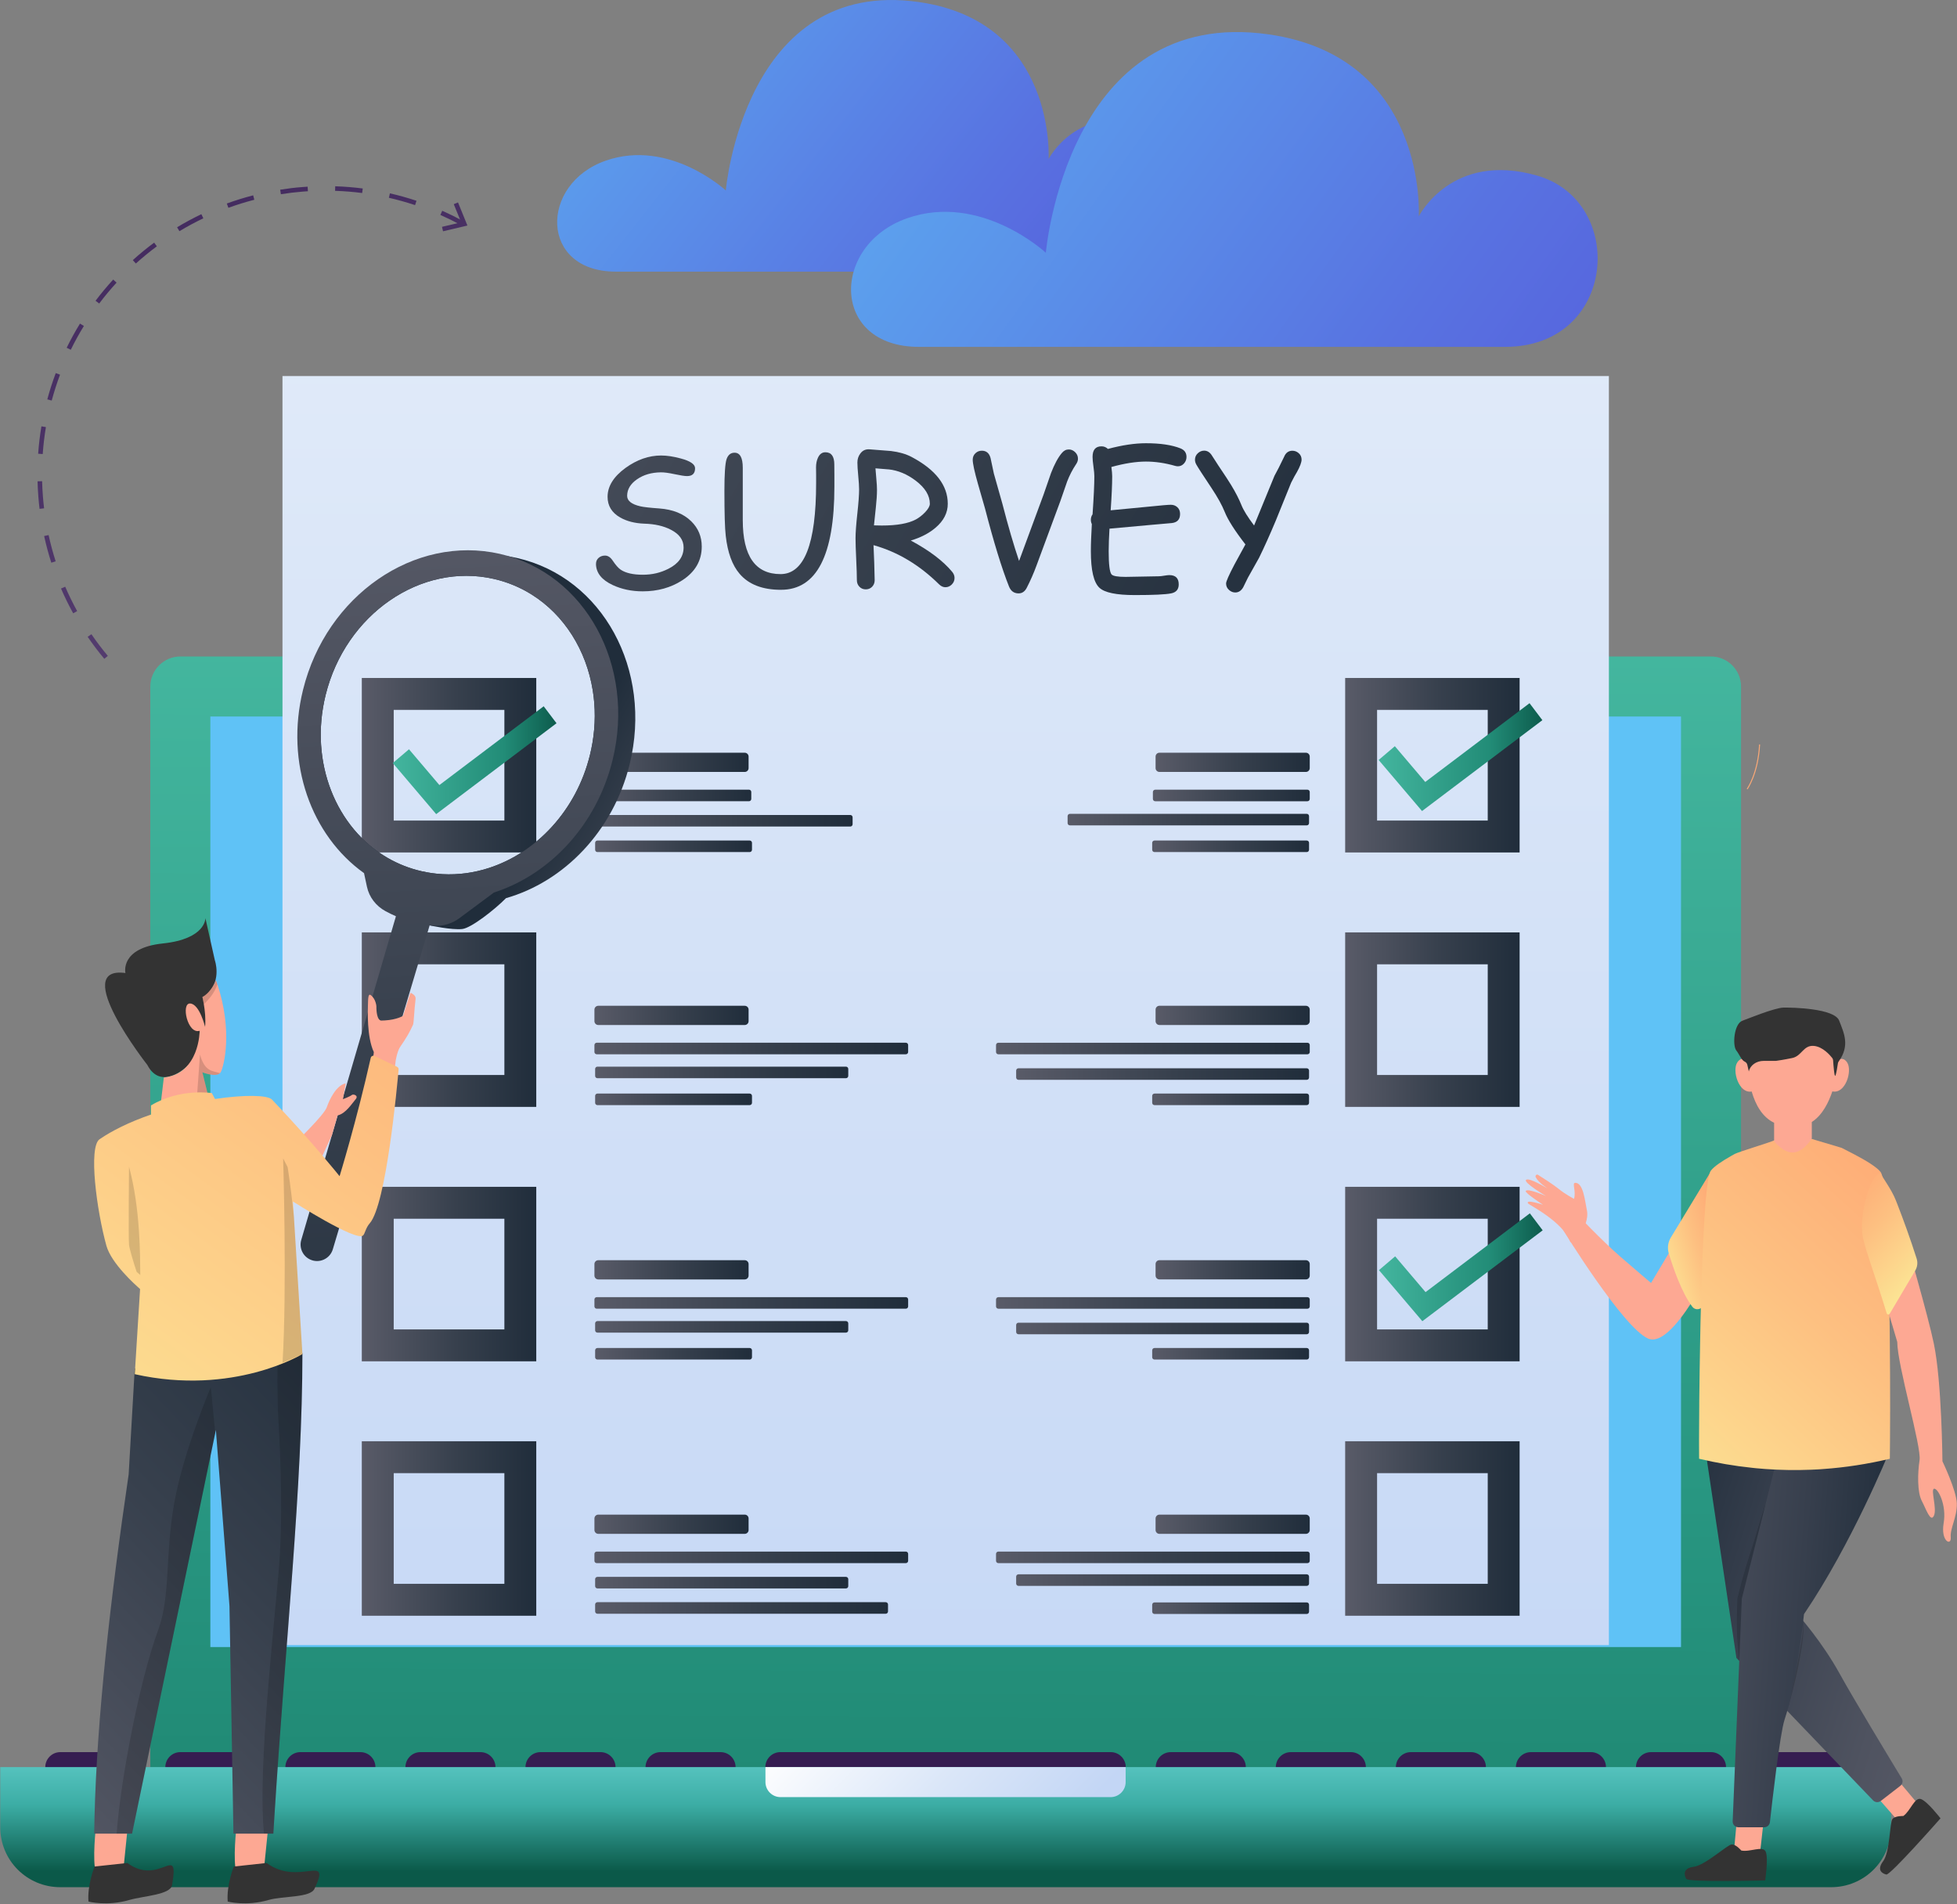 <svg width="1405" height="1367" viewBox="0 0 1405 1367" fill="none" xmlns="http://www.w3.org/2000/svg">
<rect x="0" y="0" width="1405" height="1367" fill="#808080" stroke="none"/>
<path d="M1192.07 531.78L1191.03 531.39C1202.42 501.06 1238.64 499.08 1239.01 499.07L1239.06 500.18C1238.7 500.2 1203.2 502.15 1192.07 531.79V531.78Z" fill="#F9A876"/>
<path d="M1197.2 666.86L1196.58 666.49C1207.43 648.45 1230.52 651.63 1230.75 651.66L1230.64 652.37C1230.41 652.33 1207.79 649.23 1197.19 666.85L1197.2 666.86Z" fill="#F9A876"/>
<path d="M1254.61 566.66L1254.03 566.23C1254.11 566.13 1261.76 555.57 1262.92 534.39L1263.64 534.43C1262.47 555.85 1254.69 566.56 1254.61 566.66Z" fill="#F9A876"/>
<path d="M1228.4 471.26H129.47C117.62 471.26 107.92 480.94 107.92 492.81V1290.07H1249.95V492.81C1249.95 480.94 1240.25 471.26 1228.4 471.26Z" fill="url(#paint0_linear_454_166)"/>
<path d="M151.02 514.35H1206.86V1182.33H151.02V514.35Z" fill="url(#paint1_linear_454_166)"/>
<path d="M86.38 1279.3H43.28C37.34 1279.3 32.51 1274.47 32.51 1268.53C32.51 1262.59 37.34 1257.76 43.28 1257.76H86.38C92.32 1257.76 97.15 1262.59 97.15 1268.53C97.15 1274.47 92.32 1279.3 86.38 1279.3Z" fill="#361D51"/>
<path d="M172.57 1279.3H129.47C123.53 1279.3 118.7 1274.47 118.7 1268.53C118.7 1262.59 123.53 1257.76 129.47 1257.76H172.57C178.51 1257.76 183.34 1262.59 183.34 1268.53C183.34 1274.47 178.51 1279.3 172.57 1279.3Z" fill="#361D51"/>
<path d="M258.76 1279.3H215.66C209.72 1279.3 204.89 1274.47 204.89 1268.53C204.89 1262.59 209.72 1257.76 215.66 1257.76H258.76C264.7 1257.76 269.53 1262.59 269.53 1268.53C269.53 1274.47 264.7 1279.3 258.76 1279.3Z" fill="#361D51"/>
<path d="M344.95 1279.3H301.85C295.91 1279.3 291.08 1274.47 291.08 1268.53C291.08 1262.59 295.91 1257.76 301.85 1257.76H344.95C350.89 1257.76 355.72 1262.59 355.72 1268.53C355.72 1274.47 350.89 1279.3 344.95 1279.3Z" fill="#361D51"/>
<path d="M431.14 1279.3H388.039C382.099 1279.3 377.27 1274.47 377.27 1268.53C377.27 1262.59 382.099 1257.76 388.039 1257.76H431.14C437.08 1257.76 441.909 1262.59 441.909 1268.53C441.909 1274.47 437.08 1279.3 431.14 1279.3Z" fill="#361D51"/>
<path d="M517.33 1279.3H474.23C468.29 1279.3 463.46 1274.47 463.46 1268.53C463.46 1262.59 468.29 1257.76 474.23 1257.76H517.33C523.27 1257.76 528.1 1262.59 528.1 1268.53C528.1 1274.47 523.27 1279.3 517.33 1279.3Z" fill="#361D51"/>
<path d="M883.64 1279.3H840.54C834.6 1279.3 829.77 1274.47 829.77 1268.53C829.77 1262.59 834.6 1257.76 840.54 1257.76H883.64C889.58 1257.76 894.41 1262.59 894.41 1268.53C894.41 1274.47 889.58 1279.3 883.64 1279.3Z" fill="#361D51"/>
<path d="M797.45 1279.3H560.24C554.29 1279.3 549.47 1274.47 549.47 1268.53C549.47 1262.59 554.29 1257.76 560.24 1257.76H797.45C803.39 1257.76 808.22 1262.59 808.22 1268.53C808.22 1274.47 803.39 1279.3 797.45 1279.3Z" fill="#361D51"/>
<path d="M969.83 1279.3H926.73C920.79 1279.3 915.96 1274.47 915.96 1268.53C915.96 1262.59 920.79 1257.76 926.73 1257.76H969.83C975.77 1257.76 980.6 1262.59 980.6 1268.53C980.6 1274.47 975.77 1279.3 969.83 1279.3Z" fill="#361D51"/>
<path d="M1056.02 1279.3H1012.92C1006.98 1279.3 1002.15 1274.47 1002.15 1268.53C1002.15 1262.59 1006.98 1257.76 1012.92 1257.76H1056.02C1061.96 1257.76 1066.79 1262.59 1066.79 1268.53C1066.79 1274.47 1061.96 1279.3 1056.02 1279.3Z" fill="#361D51"/>
<path d="M1142.21 1279.3H1099.11C1093.17 1279.3 1088.34 1274.47 1088.34 1268.53C1088.34 1262.59 1093.17 1257.76 1099.11 1257.76H1142.21C1148.15 1257.76 1152.98 1262.59 1152.98 1268.53C1152.98 1274.47 1148.15 1279.3 1142.21 1279.3Z" fill="#361D51"/>
<path d="M1228.4 1279.3H1185.3C1179.36 1279.3 1174.53 1274.47 1174.53 1268.53C1174.53 1262.59 1179.36 1257.76 1185.3 1257.76H1228.4C1234.34 1257.76 1239.17 1262.59 1239.17 1268.53C1239.17 1274.47 1234.34 1279.3 1228.4 1279.3Z" fill="#361D51"/>
<path d="M1314.59 1279.3H1271.49C1265.55 1279.3 1260.72 1274.47 1260.72 1268.53C1260.72 1262.59 1265.55 1257.76 1271.49 1257.76H1314.59C1320.53 1257.76 1325.36 1262.59 1325.36 1268.53C1325.36 1274.47 1320.53 1279.3 1314.59 1279.3Z" fill="#361D51"/>
<path d="M1357.69 1268.52V1311.62C1357.69 1335.51 1338.51 1354.72 1314.59 1354.72H43.28C19.39 1354.72 0.18 1335.52 0.18 1311.62V1268.52H1357.68H1357.69Z" fill="url(#paint2_linear_454_166)"/>
<path d="M797.37 1268.52H549.55V1279.29C549.55 1285.21 554.4 1290.06 560.32 1290.06H797.37C803.29 1290.06 808.14 1285.21 808.14 1279.29V1268.52H797.37Z" fill="url(#paint3_linear_454_166)"/>
<path d="M1155.08 269.95H202.8V1180.92H1155.08V269.95Z" fill="url(#paint4_linear_454_166)"/>
<path d="M427.89 404.901C427.85 403.111 428.46 401.651 429.71 400.521C430.97 399.391 432.51 398.82 434.35 398.82C436.44 398.82 438.27 400.011 439.85 402.401C442.03 405.641 443.97 407.84 445.67 408.99C449.29 411.38 454.56 412.57 461.47 412.57C468.38 412.57 474.22 411.141 479.9 408.281C487.15 404.611 490.78 399.51 490.78 392.99C490.78 387.62 487.73 383.37 481.63 380.26C476.47 377.57 470.09 376.12 462.5 375.91C455.76 375.65 450.02 374.18 445.29 371.5C439.23 368.05 436.2 363.1 436.2 356.66C436.2 349.07 440.51 342.14 449.12 335.87C457.35 329.94 465.86 326.98 474.65 326.98C478.79 326.98 483.46 327.681 488.66 329.091C495.57 330.921 499.02 333.27 499.02 336.13C499.02 339.88 497.1 341.76 493.26 341.76C491.55 341.76 488.57 341.3 484.3 340.38C480.03 339.46 476.73 339.03 474.38 339.07C467.73 339.16 462.07 340.8 457.42 344C452.64 347.29 450.25 351.271 450.25 355.961C450.25 359.501 453.41 362.001 459.72 363.451C462.07 364.001 466.61 364.52 473.35 364.99C483.12 365.72 490.75 368.791 496.26 374.201C501.29 379.151 503.81 385.18 503.81 392.31C503.81 402.46 499.12 410.57 489.73 416.62C481.58 421.87 472.14 424.49 461.39 424.49C453.58 424.49 446.44 423 439.96 420.01C432.03 416.34 428 411.31 427.87 404.91L427.89 404.901Z" fill="url(#paint5_linear_454_166)"/>
<path d="M560.71 423.39C547.44 423.39 537.55 419.57 531.02 411.94C525.73 405.8 522.4 396.71 521.04 384.68C520.4 379.26 520.08 368.45 520.08 352.24C520.08 346.27 520.21 341.45 520.46 337.78C520.72 333.9 521.1 331.19 521.61 329.65C522.68 326.54 524.59 324.98 527.37 324.98C531.29 324.98 533.26 328.59 533.26 335.79V373.35C533.26 399.2 542.3 412.12 560.39 412.12C577.41 412.12 585.92 390.37 585.92 346.86V340.59C585.88 338.03 585.86 336.33 585.86 335.47C585.86 332.83 586.33 330.5 587.27 328.5C588.46 325.94 590.23 324.66 592.58 324.66C596.84 324.66 598.98 327.58 598.98 333.43C598.98 335.18 599 337.82 599.04 341.36V349.29C599.04 398.68 586.26 423.38 560.72 423.38L560.71 423.39Z" fill="url(#paint6_linear_454_166)"/>
<path d="M678.76 421.54C677.14 421.54 675.63 420.86 674.22 419.49C660.1 405.54 644.4 396.16 627.13 391.34L627.64 403.88L627.96 416.48C627.96 418.36 627.35 419.93 626.14 421.18C624.92 422.44 623.4 423.07 621.57 423.07C619.74 423.07 618.21 422.44 617 421.18C615.78 419.92 615.18 418.35 615.18 416.48C615.18 413.11 615.02 408.09 614.7 401.41C614.38 394.73 614.22 389.71 614.22 386.34C614.22 382.42 614.65 376.57 615.5 368.81C616.35 361.05 616.78 355.22 616.78 351.34C616.78 349.16 616.58 345.94 616.17 341.68C615.76 337.42 615.56 334.19 615.56 332.02C615.56 329.59 616.24 327.46 617.61 325.62C619.23 323.36 621.47 322.34 624.33 322.55L639.75 323.77C645.59 324.5 650.52 325.92 654.53 328.06C671.8 337.23 680.44 348.43 680.44 361.65C680.44 368.13 677.5 373.87 671.61 378.86C666.88 382.87 660.97 385.92 653.89 388.01C667.16 395.13 677.07 402.64 683.64 410.53C684.75 411.9 685.3 413.35 685.3 414.88C685.3 416.67 684.65 418.23 683.35 419.55C682.05 420.87 680.52 421.53 678.78 421.53L678.76 421.54ZM638 336.96L628.53 336.19L629.17 343.93C629.47 347.09 629.62 349.67 629.62 351.67C629.62 355.08 629.34 359.33 628.79 364.4L627.45 377.13C628.05 377.13 628.97 377.15 630.23 377.19C631.49 377.23 632.44 377.25 633.08 377.25C643.96 377.25 652.1 375.8 657.52 372.9C659.91 371.58 662.13 369.85 664.17 367.72C666.43 365.33 667.56 363.31 667.56 361.64C667.56 355.71 664.19 350.19 657.45 345.07C651.27 340.38 644.78 337.67 638 336.94V336.96Z" fill="url(#paint7_linear_454_166)"/>
<path d="M772.62 333.12C769.97 337.09 767.82 341.25 766.16 345.6L761.3 359.61L744.09 406.12C742.08 411.58 739.74 416.91 737.05 422.12C735.68 424.68 733.76 425.96 731.29 425.96C728 425.96 725.7 424.3 724.38 420.97C719.22 408 713.48 389.34 707.17 364.99L702.12 347.4C699.6 338.53 698.35 332.73 698.35 330C698.35 328.08 699.03 326.5 700.4 325.27C701.64 324.12 703.13 323.54 704.88 323.54C708.12 323.54 710.21 325.29 711.15 328.79L713.52 339.92L719.66 361.67C723.75 377.54 727.74 391.21 731.62 402.68L732 401.66L749.15 355.21L754.59 339.53C757.02 333.22 759.6 328.44 762.33 325.2C763.74 323.49 765.4 322.64 767.32 322.64C769.03 322.64 770.55 323.29 771.89 324.59C773.23 325.89 773.91 327.46 773.91 329.29C773.91 330.57 773.48 331.85 772.63 333.13L772.62 333.12Z" fill="url(#paint8_linear_454_166)"/>
<path d="M845.56 334.72C844.96 334.72 844.3 334.61 843.58 334.4C836.37 332.35 829.42 331.33 822.72 331.33C819.22 331.33 815.4 331.65 811.27 332.29C807.13 332.93 802.67 333.91 797.9 335.23C798.28 338 798.48 340.22 798.48 341.88C798.48 347.81 798.12 355.96 797.39 366.32L825.41 363.63C833.64 362.78 838.7 362.35 840.57 362.35C842.44 362.35 844.03 362.95 845.3 364.14C846.58 365.33 847.22 366.93 847.22 368.94C847.22 372.82 845.26 375 841.33 375.47L826.1 376.81L796.54 379.5C796.37 382.53 796.23 385.4 796.12 388.11C796.01 390.82 795.96 393.35 795.96 395.69C795.96 405.12 796.64 410.66 798.01 412.33C799.03 413.52 802.38 414.12 808.06 414.12C810.7 414.12 814.68 414.05 819.99 413.9C825.3 413.75 829.3 413.68 831.99 413.68C832.84 413.68 834.1 413.54 835.76 413.26C837.42 412.98 838.66 412.84 839.47 412.84C843.99 412.84 846.25 415.06 846.25 419.49C846.25 423.07 844.44 425.23 840.81 425.95C836.8 426.76 828.12 427.17 814.77 427.17C801.42 427.17 793.06 425.42 789.31 421.92C785.22 418.12 783.17 409.38 783.17 395.69C783.17 392.96 783.23 389.97 783.36 386.73C783.49 383.49 783.66 379.99 783.87 376.24C783.4 375.26 783.17 374.21 783.17 373.11C783.17 371.66 783.58 370.36 784.39 369.21C785.24 356.88 785.67 347.78 785.67 341.89C785.67 340.31 785.46 338 785.03 334.95C784.6 331.9 784.39 329.59 784.39 328.01C784.39 322.93 786.52 320.4 790.79 320.4C792.58 320.4 794.12 321.02 795.4 322.26C800.52 320.9 805.35 319.87 809.89 319.19C814.43 318.51 818.71 318.17 822.72 318.17C833.08 318.17 841.36 319.41 847.54 321.88C850.4 323.03 851.83 325.08 851.83 328.02C851.83 329.73 851.28 331.24 850.17 332.56C848.93 334.01 847.4 334.74 845.56 334.74V334.72Z" fill="url(#paint9_linear_454_166)"/>
<path d="M931.04 339C930.02 340.62 928.65 343.12 926.95 346.49L915.95 373.68C911.68 383.88 907.67 392.79 903.92 400.42L895.92 414.69L892.53 421.6C891.12 424.07 889.22 425.31 886.84 425.31C885.18 425.31 883.66 424.69 882.3 423.45C880.93 422.21 880.25 420.68 880.25 418.84C880.25 417.39 882.25 412.85 886.26 405.21L894.13 390.81C886.49 380.96 881.55 373.19 879.29 367.52C877.37 362.7 874.17 356.92 869.69 350.18C863.55 340.97 859.94 335.4 858.88 333.48C858.24 332.33 857.92 331.18 857.92 330.03C857.92 328.2 858.59 326.65 859.94 325.39C861.28 324.13 862.81 323.5 864.51 323.5C866.6 323.5 868.35 324.5 869.76 326.51L874.88 334.44C879.4 341.14 882.39 345.7 883.84 348.13C887.04 353.38 889.53 358.24 891.33 362.72C892.74 366.26 895.74 371.1 900.35 377.24L915 341.54C916.66 338.6 918.97 334.05 921.91 327.91C923.1 325.01 925.09 323.56 927.86 323.56C929.57 323.56 931.09 324.16 932.43 325.35C933.77 326.54 934.45 328.08 934.45 329.96C934.45 331.84 933.32 334.93 931.06 338.98L931.04 339Z" fill="url(#paint10_linear_454_166)"/>
<path d="M534.67 540.35H429.53C428 540.35 426.76 541.59 426.76 543.12V551.38C426.76 552.909 428 554.15 429.53 554.15H534.67C536.2 554.15 537.44 552.909 537.44 551.38V543.12C537.44 541.59 536.2 540.35 534.67 540.35Z" fill="url(#paint11_linear_454_166)"/>
<path d="M537.71 566.87H428.42C427.503 566.87 426.76 567.613 426.76 568.53V573.5C426.76 574.417 427.503 575.16 428.42 575.16H537.71C538.627 575.16 539.37 574.417 539.37 573.5V568.53C539.37 567.613 538.627 566.87 537.71 566.87Z" fill="url(#paint12_linear_454_166)"/>
<path d="M610.46 585.04H428.93C428.013 585.04 427.27 585.783 427.27 586.7V591.67C427.27 592.587 428.013 593.33 428.93 593.33H610.46C611.376 593.33 612.12 592.587 612.12 591.67V586.7C612.12 585.783 611.376 585.04 610.46 585.04Z" fill="url(#paint13_linear_454_166)"/>
<path d="M538.219 603.37H428.93C428.013 603.37 427.27 604.113 427.27 605.03V610C427.27 610.917 428.013 611.66 428.93 611.66H538.219C539.136 611.66 539.88 610.917 539.88 610V605.03C539.88 604.113 539.136 603.37 538.219 603.37Z" fill="url(#paint14_linear_454_166)"/>
<path d="M385 611.94H259.75V486.68H385V611.94ZM282.66 589.04H362.11V509.59H282.66V589.04Z" fill="url(#paint15_linear_454_166)"/>
<path d="M534.67 722H429.53C428 722 426.76 723.24 426.76 724.77V733.03C426.76 734.56 428 735.8 429.53 735.8H534.67C536.2 735.8 537.44 734.56 537.44 733.03V724.77C537.44 723.24 536.2 722 534.67 722Z" fill="url(#paint16_linear_454_166)"/>
<path d="M650.33 748.52H428.42C427.503 748.52 426.76 749.263 426.76 750.18V755.15C426.76 756.066 427.503 756.81 428.42 756.81H650.33C651.247 756.81 651.99 756.066 651.99 755.15V750.18C651.99 749.263 651.247 748.52 650.33 748.52Z" fill="url(#paint17_linear_454_166)"/>
<path d="M607.34 765.689H428.93C428.013 765.689 427.27 766.433 427.27 767.349V772.329C427.27 773.246 428.013 773.99 428.93 773.99H607.34C608.256 773.99 609 773.246 609 772.329V767.349C609 766.433 608.256 765.689 607.34 765.689Z" fill="url(#paint18_linear_454_166)"/>
<path d="M538.219 785.02H428.93C428.013 785.02 427.27 785.763 427.27 786.68V791.65C427.27 792.566 428.013 793.31 428.93 793.31H538.219C539.136 793.31 539.88 792.566 539.88 791.65V786.68C539.88 785.763 539.136 785.02 538.219 785.02Z" fill="url(#paint19_linear_454_166)"/>
<path d="M385 794.58H259.75V669.32H385V794.58ZM282.66 771.68H362.11V692.23H282.66V771.68Z" fill="url(#paint20_linear_454_166)"/>
<path d="M534.67 904.64H429.53C428 904.64 426.76 905.88 426.76 907.41V915.67C426.76 917.2 428 918.44 429.53 918.44H534.67C536.2 918.44 537.44 917.2 537.44 915.67V907.41C537.44 905.88 536.2 904.64 534.67 904.64Z" fill="url(#paint21_linear_454_166)"/>
<path d="M650.33 931.16H428.42C427.503 931.16 426.76 931.903 426.76 932.82V937.79C426.76 938.707 427.503 939.45 428.42 939.45H650.33C651.247 939.45 651.99 938.707 651.99 937.79V932.82C651.99 931.903 651.247 931.16 650.33 931.16Z" fill="url(#paint22_linear_454_166)"/>
<path d="M607.34 948.33H428.93C428.013 948.33 427.27 949.073 427.27 949.99V954.96C427.27 955.877 428.013 956.62 428.93 956.62H607.34C608.256 956.62 609 955.877 609 954.96V949.99C609 949.073 608.256 948.33 607.34 948.33Z" fill="url(#paint23_linear_454_166)"/>
<path d="M538.219 967.66H428.93C428.013 967.66 427.27 968.403 427.27 969.32V974.29C427.27 975.207 428.013 975.95 428.93 975.95H538.219C539.136 975.95 539.88 975.207 539.88 974.29V969.32C539.88 968.403 539.136 967.66 538.219 967.66Z" fill="url(#paint24_linear_454_166)"/>
<path d="M385 977.22H259.75V851.96H385V977.22ZM282.66 954.32H362.11V874.87H282.66V954.32Z" fill="url(#paint25_linear_454_166)"/>
<path d="M534.67 1087.27H429.53C428 1087.27 426.76 1088.51 426.76 1090.04V1098.3C426.76 1099.83 428 1101.07 429.53 1101.07H534.67C536.2 1101.07 537.44 1099.83 537.44 1098.3V1090.04C537.44 1088.51 536.2 1087.27 534.67 1087.27Z" fill="url(#paint26_linear_454_166)"/>
<path d="M650.33 1113.8H428.42C427.503 1113.8 426.76 1114.54 426.76 1115.46V1120.43C426.76 1121.35 427.503 1122.09 428.42 1122.09H650.33C651.247 1122.09 651.99 1121.35 651.99 1120.43V1115.46C651.99 1114.54 651.247 1113.8 650.33 1113.8Z" fill="url(#paint27_linear_454_166)"/>
<path d="M607.34 1131.96H428.93C428.013 1131.96 427.27 1132.7 427.27 1133.62V1138.59C427.27 1139.51 428.013 1140.25 428.93 1140.25H607.34C608.256 1140.25 609 1139.51 609 1138.59V1133.62C609 1132.7 608.256 1131.96 607.34 1131.96Z" fill="url(#paint28_linear_454_166)"/>
<path d="M635.88 1150.13H428.93C428.013 1150.13 427.27 1150.87 427.27 1151.79V1156.77C427.27 1157.69 428.013 1158.43 428.93 1158.43H635.88C636.796 1158.43 637.539 1157.69 637.539 1156.77V1151.79C637.539 1150.87 636.796 1150.13 635.88 1150.13Z" fill="url(#paint29_linear_454_166)"/>
<path d="M385 1159.86H259.75V1034.6H385V1159.86ZM282.66 1136.95H362.11V1057.5H282.66V1136.95Z" fill="url(#paint30_linear_454_166)"/>
<path d="M832.4 554.14H937.54C939.069 554.14 940.31 552.899 940.31 551.37V543.11C940.31 541.58 939.069 540.34 937.54 540.34H832.4C830.87 540.34 829.63 541.58 829.63 543.11V551.37C829.63 552.899 830.87 554.14 832.4 554.14Z" fill="url(#paint31_linear_454_166)"/>
<path d="M829.36 575.17H938.651C939.567 575.17 940.311 574.427 940.311 573.51V568.54C940.311 567.623 939.567 566.88 938.651 566.88H829.36C828.444 566.88 827.7 567.623 827.7 568.54V573.51C827.7 574.427 828.444 575.17 829.36 575.17Z" fill="url(#paint32_linear_454_166)"/>
<path d="M768.13 592.5H938.151C939.067 592.5 939.811 591.757 939.811 590.84V585.87C939.811 584.953 939.067 584.21 938.151 584.21H768.13C767.214 584.21 766.47 584.953 766.47 585.87V590.84C766.47 591.757 767.214 592.5 768.13 592.5Z" fill="url(#paint33_linear_454_166)"/>
<path d="M828.86 611.66H938.151C939.067 611.66 939.811 610.917 939.811 610V605.03C939.811 604.113 939.067 603.37 938.151 603.37H828.86C827.944 603.37 827.2 604.113 827.2 605.03V610C827.2 610.917 827.944 611.66 828.86 611.66Z" fill="url(#paint34_linear_454_166)"/>
<path d="M1090.99 611.94H965.74V486.68H1090.99V611.94ZM988.65 589.04H1068.1V509.59H988.65V589.04Z" fill="url(#paint35_linear_454_166)"/>
<path d="M1020.93 582.21L989.78 545.55L1001.41 535.66L1023.23 561.34L1098.11 504.79L1107.32 516.97L1020.93 582.21Z" fill="url(#paint36_linear_454_166)"/>
<path d="M313.15 584.42L282 547.76L293.63 537.87L315.45 563.55L390.33 507L399.54 519.18L313.15 584.42Z" fill="url(#paint37_linear_454_166)"/>
<path d="M832.4 735.79H937.54C939.069 735.79 940.31 734.55 940.31 733.02V724.76C940.31 723.23 939.069 721.99 937.54 721.99H832.4C830.87 721.99 829.63 723.23 829.63 724.76V733.02C829.63 734.55 830.87 735.79 832.4 735.79Z" fill="url(#paint38_linear_454_166)"/>
<path d="M716.75 756.82H938.66C939.577 756.82 940.32 756.077 940.32 755.16V750.19C940.32 749.274 939.577 748.53 938.66 748.53H716.75C715.834 748.53 715.09 749.274 715.09 750.19V755.16C715.09 756.077 715.834 756.82 716.75 756.82Z" fill="url(#paint39_linear_454_166)"/>
<path d="M731.201 775.15H938.151C939.067 775.15 939.811 774.407 939.811 773.49V768.52C939.811 767.604 939.067 766.86 938.151 766.86H731.201C730.284 766.86 729.54 767.604 729.54 768.52V773.49C729.54 774.407 730.284 775.15 731.201 775.15Z" fill="url(#paint40_linear_454_166)"/>
<path d="M828.86 793.31H938.151C939.067 793.31 939.811 792.566 939.811 791.65V786.68C939.811 785.763 939.067 785.02 938.151 785.02H828.86C827.944 785.02 827.2 785.763 827.2 786.68V791.65C827.2 792.566 827.944 793.31 828.86 793.31Z" fill="url(#paint41_linear_454_166)"/>
<path d="M1090.99 794.58H965.74V669.32H1090.99V794.58ZM988.65 771.68H1068.1V692.23H988.65V771.68Z" fill="url(#paint42_linear_454_166)"/>
<path d="M832.4 918.43H937.54C939.069 918.43 940.31 917.189 940.31 915.66V907.4C940.31 905.87 939.069 904.63 937.54 904.63H832.4C830.87 904.63 829.63 905.87 829.63 907.4V915.66C829.63 917.189 830.87 918.43 832.4 918.43Z" fill="url(#paint43_linear_454_166)"/>
<path d="M716.75 939.46H938.66C939.577 939.46 940.32 938.717 940.32 937.8V932.83C940.32 931.913 939.577 931.17 938.66 931.17H716.75C715.834 931.17 715.09 931.913 715.09 932.83V937.8C715.09 938.717 715.834 939.46 716.75 939.46Z" fill="url(#paint44_linear_454_166)"/>
<path d="M731.201 957.79H938.151C939.067 957.79 939.811 957.047 939.811 956.13V951.16C939.811 950.243 939.067 949.5 938.151 949.5H731.201C730.284 949.5 729.54 950.243 729.54 951.16V956.13C729.54 957.047 730.284 957.79 731.201 957.79Z" fill="url(#paint45_linear_454_166)"/>
<path d="M828.86 975.95H938.151C939.067 975.95 939.811 975.207 939.811 974.29V969.32C939.811 968.403 939.067 967.66 938.151 967.66H828.86C827.944 967.66 827.2 968.403 827.2 969.32V974.29C827.2 975.207 827.944 975.95 828.86 975.95Z" fill="url(#paint46_linear_454_166)"/>
<path d="M1090.99 977.22H965.74V851.96H1090.99V977.22ZM988.65 954.32H1068.1V874.87H988.65V954.32Z" fill="url(#paint47_linear_454_166)"/>
<path d="M832.4 1101.08H937.54C939.069 1101.08 940.31 1099.84 940.31 1098.31V1090.05C940.31 1088.52 939.069 1087.28 937.54 1087.28H832.4C830.87 1087.28 829.63 1088.52 829.63 1090.05V1098.31C829.63 1099.84 830.87 1101.08 832.4 1101.08Z" fill="url(#paint48_linear_454_166)"/>
<path d="M716.75 1122.09H938.66C939.577 1122.09 940.32 1121.35 940.32 1120.43V1115.46C940.32 1114.54 939.577 1113.8 938.66 1113.8H716.75C715.834 1113.8 715.09 1114.54 715.09 1115.46V1120.43C715.09 1121.35 715.834 1122.09 716.75 1122.09Z" fill="url(#paint49_linear_454_166)"/>
<path d="M731.201 1138.42H938.151C939.067 1138.42 939.811 1137.68 939.811 1136.76V1131.78C939.811 1130.86 939.067 1130.12 938.151 1130.12H731.201C730.284 1130.12 729.54 1130.86 729.54 1131.78V1136.76C729.54 1137.68 730.284 1138.42 731.201 1138.42Z" fill="url(#paint50_linear_454_166)"/>
<path d="M828.86 1158.59H938.151C939.067 1158.59 939.811 1157.85 939.811 1156.93V1151.96C939.811 1151.04 939.067 1150.3 938.151 1150.3H828.86C827.944 1150.3 827.2 1151.04 827.2 1151.96V1156.93C827.2 1157.85 827.944 1158.59 828.86 1158.59Z" fill="url(#paint51_linear_454_166)"/>
<path d="M1090.99 1159.86H965.74V1034.6H1090.99V1159.86ZM988.65 1136.95H1068.1V1057.5H988.65V1136.95Z" fill="url(#paint52_linear_454_166)"/>
<path d="M371.21 400.55C309.85 386.61 246.55 430.33 229.82 498.2C213.09 566.07 249.28 632.39 310.64 646.33C313.84 647.06 317.05 647.62 320.26 648.04L308.4 664.28C308.4 664.28 324.13 667.73 331.86 666.9C338.26 666.21 355.29 652.87 363.28 644.74C404.77 632.91 440.15 596.9 452.03 548.69C468.75 480.82 432.57 414.5 371.21 400.56V400.55ZM425.35 533.21C424.85 536.15 424.24 539.1 423.52 542.05C413.71 581.85 385.14 611.93 351.22 623.01C340.42 626.54 329.08 628.14 317.63 627.51C312.69 627.24 307.73 626.55 302.78 625.43C294.04 623.44 285.9 620.22 278.46 615.94C241.33 594.6 221.87 547.23 233.77 498.94C248.05 440.99 302.1 403.65 354.5 415.56C364.44 417.82 373.61 421.69 381.84 426.87C405.12 441.52 420.91 466.67 425.57 495.63C427.51 507.66 427.52 520.35 425.35 533.21Z" fill="url(#paint53_linear_454_166)"/>
<path d="M358.93 397.6C297.57 383.66 234.27 427.38 217.54 495.25C204.55 547.97 223.49 599.75 261.35 626.78L263.45 636.58C265.04 643.99 269.91 650.36 276.77 654.08C279.24 655.42 281.74 656.63 284.25 657.73L216.28 890.11C214.65 895.67 217.3 901.6 222.54 904.09C229.08 907.21 236.86 903.75 238.94 896.81L308.46 664.28C309.4 664.38 310.35 664.47 311.29 664.54C317.93 665.02 324.51 663.06 329.78 659.14L354.61 640.7C394.53 627.86 428.22 592.54 439.76 545.74C456.49 477.87 420.3 411.55 358.94 397.61L358.93 397.6ZM425.35 533.21C424.85 536.15 424.24 539.1 423.52 542.05C413.71 581.85 385.14 611.93 351.22 623.01C340.42 626.54 329.08 628.14 317.63 627.51C312.69 627.24 307.73 626.55 302.78 625.43C294.04 623.44 285.9 620.22 278.46 615.94C241.33 594.6 221.87 547.23 233.77 498.94C248.05 440.99 302.1 403.65 354.5 415.56C364.44 417.82 373.61 421.69 381.84 426.87C405.12 441.52 420.91 466.67 425.57 495.63C427.51 507.66 427.52 520.35 425.35 533.21Z" fill="url(#paint54_linear_454_166)"/>
<path d="M169.84 1310.86C169.84 1310.86 166.88 1335.49 169.84 1344.85C172.8 1354.21 188.48 1351.83 188.48 1351.83L192.99 1307.42L169.84 1310.87V1310.86Z" fill="#FDA893"/>
<path d="M68.95 1310.86C68.95 1310.86 65.99 1335.49 68.95 1344.85C71.91 1354.21 87.59 1351.83 87.59 1351.83L92.1 1307.42L68.95 1310.87V1310.86Z" fill="#FDA893"/>
<path d="M67.88 1339.89C67.88 1339.89 62.54 1353.4 63.51 1365.05C63.51 1365.05 76.86 1368.54 92.87 1363.89C103.01 1360.94 122.34 1360.24 123.54 1353.22C128.88 1322 114.71 1354.57 91.41 1337.33L67.87 1339.89H67.88Z" fill="#333333"/>
<path d="M167.85 1339.89C167.85 1339.89 162.51 1353.4 163.48 1365.05C163.48 1365.05 176.83 1368.54 192.84 1363.89C202.98 1360.94 222.67 1362.4 225.75 1355.93C238.37 1329.37 214.68 1354.57 191.39 1337.33L167.85 1339.89Z" fill="#333333"/>
<path d="M217.11 971.499C217.11 1066.75 204.96 1177.9 196.97 1304.49C196.72 1308.4 196.48 1312.33 196.24 1316.27H167.61L167.4 1304.49L164.74 1152.82L157.74 1062.14L154.99 1026.48L154.52 1028.71L97.25 1304.48L94.8 1316.26H67.62C67.67 1312.37 67.75 1308.44 67.85 1304.48C69.63 1233.38 79.03 1149.24 92.37 1058.34L96.74 982.399C96.74 982.399 159.28 958.619 199.41 965.379C206.04 966.499 212.07 968.459 217.1 971.489L217.11 971.499Z" fill="url(#paint55_linear_454_166)"/>
<path opacity="0.15" d="M154.53 1028.72L97.26 1304.49L94.81 1316.27H83.74C86.81 1275.03 100.88 1204.33 113.5 1170.29C122.63 1145.67 118.35 1116.17 125.15 1078.64C131.94 1041.11 151.36 995.72 151.36 995.72L154.53 1028.72Z" fill="black"/>
<path opacity="0.15" d="M217.11 971.5C217.11 1066.75 204.96 1177.9 196.97 1304.49C196.72 1308.4 196.48 1312.33 196.24 1316.27H189.5C185.58 1274.15 193.72 1197.31 199.88 1130.13C203.34 1092.39 201.52 1047.47 199.88 1019.28C198.95 1003.15 199.12 980.87 199.42 965.38C206.05 966.5 212.08 968.46 217.11 971.49V971.5Z" fill="black"/>
<path d="M90.05 698.48C90.05 698.48 85.841 680.52 116.9 677.26C147.96 674 147.47 659.09 147.47 659.09L154.26 689.38C154.26 689.38 159.11 703.05 149.41 712.99L151.84 749.03L133.4 766.21C133.4 766.21 115.44 783.05 105.74 764.41C105.74 764.41 49.67 692.95 90.061 698.49L90.05 698.48Z" fill="#333333"/>
<path d="M158.39 769.76C158.26 769.98 158.11 770.18 157.93 770.36C154.86 773.52 145.29 769.76 145.29 769.76L149.55 787.02L149.66 787.46L143.91 788.55C143.91 788.55 143.86 788.55 143.84 788.56L141.32 789.04H141.3L115.2 793.98L117.63 773.48C143.35 770.68 143.35 739.93 143.35 739.93C134.61 742.73 129.76 719.89 136.56 720.36C143.35 720.83 147.24 737.14 147.24 737.14C147.8 731.48 147.07 725.2 146.34 720.91C145.82 717.78 145.3 715.71 145.3 715.71C152.09 711.98 155.01 703.59 155.01 703.59C155.38 704.61 155.73 705.62 156.06 706.62C167.23 740.09 160.76 765.68 158.4 769.76H158.39Z" fill="#FDA893"/>
<path opacity="0.15" d="M145.28 769.76L149.54 787.02C147.37 787.73 145.38 788.23 143.9 788.55C143.88 788.55 143.85 788.55 143.83 788.56C142.39 788.87 141.45 789.02 141.31 789.04C141.3 789.04 141.29 789.04 141.29 789.04L143.58 756.93C146.98 769.42 152.38 768.57 157.92 770.35C154.85 773.51 145.28 769.75 145.28 769.75V769.76Z" fill="black"/>
<path opacity="0.15" d="M156.04 706.62C154.17 712.94 149.06 718.35 146.32 720.9C145.8 717.77 145.28 715.7 145.28 715.7C152.07 711.97 154.99 703.58 154.99 703.58C155.36 704.6 155.71 705.61 156.04 706.61V706.62Z" fill="black"/>
<path d="M212.26 820.08C212.26 820.08 232.64 800.51 234.58 794.92C236.52 789.33 241.37 779.08 248.17 777.68L246.23 789.05C246.23 789.05 251.57 787 252.54 786.07C253.51 785.14 257.73 786.32 255.31 789.11C252.88 791.91 248.21 799.46 242.37 800.69L238.32 814.84L229.25 834.54L212.26 820.09V820.08Z" fill="#FDA893"/>
<path d="M298.38 716.89C297.27 726.25 297.12 734.34 296.53 735.61C293.94 741.23 292.09 744.51 287.28 751.53C285.95 753.47 284.96 756.73 284.16 760.85C282.48 771.68 282.43 791.55 280.68 803.31C279.3 812.57 277.55 824.41 276.07 834.32C275.59 837.56 275.14 840.6 274.74 843.26C273.79 849.68 273.15 853.98 273.15 853.98L246.21 839.65C246.85 836.8 247.52 834.2 248.2 831.77C248.43 830.96 248.66 830.18 248.89 829.4C249.94 825.96 251.03 822.86 252.15 819.87C255.19 811.69 257.84 804.17 261.25 793.05C266.1 777.21 268.39 755.27 268.39 755.27C263.19 744.12 264.09 724.86 264.16 721.29C264.26 716.82 264.36 713.05 266.1 714.3C269.98 717.1 270.23 722.5 270.23 722.5C270.23 722.5 269.98 730.61 272.82 732.33C273.39 732.67 273.34 732.68 276.3 732.51C285.02 732.01 289.38 729.21 289.38 729.21L294.64 712.67C294.64 712.67 298.67 714.11 298.34 716.88L298.38 716.89Z" fill="#FDA893"/>
<path d="M266.17 759.38C256 804.71 243.8 844.32 243.8 844.32C243.8 844.32 223.86 819.38 197.12 791.28C196.51 790.64 195.89 789.98 195.27 789.34C192.11 786.04 175.49 785.75 154.37 788.91L152.08 784.68C152.08 784.68 129.27 780.95 108.4 793.53V800.08C100.92 802.66 93.59 805.63 86.73 809.01C81.32 811.67 76.2 814.58 71.52 817.76C63.27 823.35 69.49 869.38 76.37 894.18C79.95 907.08 97.54 922.69 100.22 925.01C100.44 925.21 100.56 925.31 100.56 925.31C100.56 925.42 100.55 925.53 100.54 925.65C100.54 925.69 100.54 925.73 100.54 925.77L100.1 932.83V932.87L99.63 940.33L97.4 976.08L96.75 986.46C167.6 1002.3 217.11 972.01 217.11 972.01L216.32 959.25L211 873.47L210.32 862.51C210.32 862.51 255.21 891.17 260.55 886.97C262.03 885.81 262.4 881.59 265.46 878.12C277.33 864.63 285.15 779.44 286.17 767.71C286.24 766.89 285.8 766.14 285.05 765.78L268.95 758.04C267.8 757.49 266.45 758.16 266.17 759.4V759.38Z" fill="url(#paint56_linear_454_166)"/>
<path opacity="0.15" d="M100.71 915.26C100.21 914.84 99.29 914.05 98.09 912.99C95.84 906.03 92.92 896.58 92.63 893.47C92.14 888.34 92.63 837.55 92.63 837.55C100.88 867.84 100.56 902.32 100.71 915.25V915.26Z" fill="black"/>
<path opacity="0.15" d="M202.85 978.22C206.11 925.07 203.28 831.57 203.28 831.57L206.53 837.87C208.38 850.05 209.85 862.12 211 873.44L217.11 971.99C212.27 974.29 207.51 976.36 202.85 978.21V978.22Z" fill="black"/>
<path d="M1231.71 843.29C1231.71 843.29 1200.39 895.76 1185.34 920.97C1185.34 920.97 1175.83 912.95 1163.44 902.22C1150.01 890.58 1131.48 870.95 1131.48 870.95L1122.21 882.95C1122.21 882.95 1164.94 952.62 1183.11 960.83C1201.29 969.04 1231.34 904.14 1231.34 904.14L1231.7 843.29H1231.71Z" fill="#FDA893"/>
<path d="M1228.24 841.061L1199.53 888.38C1197.45 891.81 1196.93 895.951 1198.09 899.791C1201.01 909.431 1207.31 928.061 1215 938.051C1217.37 941.131 1222.29 940.01 1223.15 936.21C1227.37 917.59 1236.8 869.201 1228.25 841.061H1228.24Z" fill="url(#paint57_linear_454_166)"/>
<path d="M1266.14 1307.32L1263.62 1329.91C1263.62 1329.91 1256.24 1334.15 1244.6 1331.83L1247.05 1305.42L1266.14 1307.33V1307.32Z" fill="#FDA893"/>
<path d="M1250.12 1328.39C1250.12 1328.39 1246.4 1323.94 1243.3 1324.02C1240.21 1324.1 1224.22 1339.05 1216.01 1340.08C1207.8 1341.11 1209.2 1346.14 1210.6 1348.73C1212 1351.32 1267.3 1349.85 1267.3 1349.85C1267.3 1349.85 1269.63 1334.23 1267.74 1329.37C1265.84 1324.51 1256.45 1329.74 1250.12 1328.39Z" fill="#333333"/>
<path d="M1362.34 1277.63L1376.97 1295.02C1376.97 1295.02 1374.96 1303.29 1365.26 1310.13L1347.81 1290.16L1362.34 1277.64V1277.63Z" fill="#FDA893"/>
<path d="M1366.44 1303.62C1366.44 1303.62 1360.79 1303.39 1358.71 1305.69C1356.64 1307.99 1356.93 1329.4 1351.99 1336.03C1347.04 1342.65 1351.49 1344.94 1354.25 1345.63C1357.01 1346.32 1393.16 1305.29 1393.16 1305.29C1393.16 1305.29 1383.94 1293.33 1379.26 1291.51C1374.58 1289.69 1371.73 1299.92 1366.43 1303.63L1366.44 1303.62Z" fill="#333333"/>
<path d="M1280.09 1037.71L1291.37 1159.76C1291.37 1159.76 1308.26 1178.67 1320.95 1201.8C1330.13 1218.52 1357.8 1264.22 1365.31 1276.59C1366.4 1278.38 1365.95 1280.68 1364.3 1281.97L1350.26 1292.83C1348.59 1294.12 1346.22 1293.94 1344.76 1292.42L1246.64 1190.14L1223.7 1036.5L1280.07 1037.7L1280.09 1037.71Z" fill="url(#paint58_linear_454_166)"/>
<path opacity="0.15" d="M1267.64 1079.5C1266.1 1083.23 1258.72 1108.67 1257.39 1112.45C1256.12 1116.25 1254.89 1120.05 1253.75 1123.88C1252.56 1127.7 1251.53 1131.56 1250.42 1135.39L1247.41 1146.98L1247.34 1147.24V1147.49C1247.24 1151.21 1247.06 1154.93 1247.03 1158.66C1247 1162.39 1246.93 1166.11 1247 1169.84C1247.08 1177.3 1247.95 1184.76 1248.68 1192.25C1250.02 1184.85 1250.22 1177.43 1250.91 1170C1251.29 1166.29 1251.52 1162.57 1251.8 1158.85C1252.08 1155.13 1252.21 1151.41 1252.42 1147.69L1252.35 1148.21L1255.18 1136.57C1256.02 1132.66 1256.94 1128.78 1257.69 1124.85C1258.49 1120.94 1259.21 1117 1259.88 1113.05C1260.5 1109.09 1267.23 1083.49 1267.63 1079.47L1267.64 1079.5Z" fill="black"/>
<path opacity="0.15" d="M1283.13 1228.17C1284.69 1222.91 1286.08 1217.6 1287.4 1212.27C1288.72 1206.94 1289.89 1201.58 1291.03 1196.21C1292.07 1190.82 1293.1 1185.42 1293.84 1179.98C1294.51 1174.54 1295.21 1169.02 1294.6 1163.55C1294.69 1166.3 1294.56 1169.02 1294.21 1171.74C1293.93 1174.46 1293.51 1177.17 1293.08 1179.87C1292.18 1185.27 1291.16 1190.65 1290.05 1196.02C1288.99 1201.4 1287.8 1206.75 1286.65 1212.1L1283.12 1228.17H1283.13Z" fill="black"/>
<path d="M1356.07 1042.79C1356.07 1042.79 1329.58 1107.93 1295.14 1158.72C1295.14 1158.72 1290 1208.15 1281.2 1234.47C1277.9 1244.35 1272.23 1294.1 1270.68 1308.06C1270.45 1310.15 1268.69 1311.71 1266.59 1311.71H1248.07C1245.73 1311.71 1243.86 1309.76 1243.95 1307.42L1250.51 1147.61L1278.14 1037.67L1356.06 1042.79H1356.07Z" fill="url(#paint59_linear_454_166)"/>
<path d="M1356.98 1013.46V1015.87C1356.95 1030.4 1356.85 1041.65 1356.78 1047.18C1340.81 1050.97 1324.85 1053.43 1308.86 1054.55C1308.13 1054.59 1307.42 1054.64 1306.69 1054.71C1306.31 1054.73 1305.91 1054.75 1305.53 1054.78C1304.67 1054.82 1303.81 1054.87 1302.96 1054.91C1302 1054.95 1301.07 1055 1300.11 1055.04C1289.24 1055.48 1278.37 1055.31 1267.5 1054.53C1265.31 1054.35 1263.11 1054.18 1260.92 1053.98C1260.77 1053.96 1260.64 1053.96 1260.49 1053.94C1259.94 1053.9 1259.38 1053.83 1258.8 1053.76C1258.47 1053.74 1258.14 1053.69 1257.79 1053.65C1245.15 1052.34 1232.52 1050.17 1219.85 1047.18C1219.82 1044.66 1219.8 1040.94 1219.8 1036.24V1033.54C1219.83 1026.83 1219.85 1018.48 1219.95 1009.05V1006.61C1220.03 1000.32 1220.1 993.59 1220.2 986.57C1220.2 985.75 1220.2 984.95 1220.23 984.13C1220.33 976.93 1220.46 969.45 1220.61 961.85C1220.69 957.91 1220.76 953.94 1220.84 949.94C1220.87 949.25 1220.87 948.54 1220.89 947.86C1220.94 945.98 1220.97 944.07 1221.04 942.19C1221.09 939.8 1221.14 937.41 1221.22 935.01C1221.22 934.57 1221.25 934.1 1221.25 933.66C1221.28 932.62 1221.3 931.6 1221.35 930.58C1221.38 929.47 1221.4 928.37 1221.45 927.26C1221.53 924.47 1221.6 921.7 1221.7 918.98C1221.78 916.37 1221.85 913.78 1221.95 911.23C1223.24 874.69 1225.25 844.28 1228.26 840.36C1230.73 837.19 1236.36 833.47 1242.97 829.73C1243.78 829.26 1244.61 828.82 1245.44 828.36C1248.27 826.81 1271.29 819.94 1274.22 818.44L1298.56 816.93C1298.71 817.02 1321.99 823.91 1322.14 823.97C1323.12 824.48 1324.13 824.99 1325.14 825.5C1333.77 829.86 1342.27 834.45 1347.16 838.41C1347.87 838.99 1348.52 839.54 1349.05 840.09C1349.5 840.53 1349.88 840.95 1350.18 841.37C1350.48 841.75 1350.76 842.39 1351.04 843.25C1353.54 851.18 1355.03 878.68 1355.88 911.21C1355.96 913.76 1356.03 916.35 1356.08 918.96C1356.16 921.68 1356.21 924.45 1356.26 927.24C1356.29 928.06 1356.29 928.9 1356.31 929.72C1356.34 931.47 1356.36 933.22 1356.39 934.99C1356.42 936.12 1356.44 937.27 1356.44 938.4C1356.47 939.66 1356.49 940.9 1356.52 942.16V942.23C1356.55 943.12 1356.55 944 1356.57 944.87V946.2C1356.6 947.44 1356.62 948.68 1356.62 949.92C1356.65 950.85 1356.67 951.8 1356.67 952.73C1356.67 954.32 1356.7 955.94 1356.72 957.54C1356.95 977.78 1357 997.42 1357 1013.43L1356.98 1013.46Z" fill="url(#paint60_linear_454_166)"/>
<path d="M1400.49 1103.56C1401.09 1110.06 1393.18 1106.53 1395.42 1093.37C1397.65 1080.21 1391.31 1068.29 1388.58 1068.67C1385.84 1069.06 1390.85 1083.04 1388.41 1088.09C1385.98 1093.13 1382.84 1083.33 1379.71 1077.4C1376.47 1071.23 1376.66 1057.77 1378.13 1048.16C1379.61 1038.55 1362.19 980.19 1362.1 963.27L1359.98 956.1L1352.21 929.85L1340.05 888.74C1340.05 888.74 1347.34 857.62 1359.62 860.3C1359.62 860.3 1366.12 881.97 1373.08 906.42C1374.26 910.57 1375.45 914.8 1376.62 919.02C1381.57 936.74 1386.23 954.24 1388.39 964.62C1394.1 992.03 1394.55 1049 1394.55 1049C1394.55 1049 1404.63 1069.93 1404.87 1079.25C1405.12 1089.18 1399.91 1097.08 1400.5 1103.58L1400.49 1103.56Z" fill="#FDA893"/>
<path d="M1375.1 911.959C1369.03 922.329 1362.88 932.649 1356.75 942.989C1356.2 943.909 1354.83 943.739 1354.52 942.719C1352.34 935.529 1350.11 928.619 1348 922.219C1348 922.199 1347.99 922.19 1347.98 922.17C1347.03 919.29 1346.11 916.519 1345.22 913.859C1345.21 913.809 1345.19 913.759 1345.17 913.719C1344.86 912.789 1344.57 911.869 1344.26 910.969C1340.73 900.289 1337.99 891.809 1337.21 886.859C1335.1 873.549 1340.85 847.459 1348.94 842.319C1349.15 842.789 1349.79 841.339 1350.17 842.219C1351.59 845.509 1357.91 853.62 1361.03 861.53C1361.43 862.54 1361.84 863.579 1362.26 864.649C1366.37 875.219 1371.32 888.689 1376.03 903.489C1376.93 906.309 1376.59 909.399 1375.09 911.949L1375.1 911.959Z" fill="url(#paint61_linear_454_166)"/>
<path d="M1247.29 762.58C1249.5 759.31 1252.1 759.8 1254.09 761.02C1254.04 760.06 1253.96 759.07 1253.93 758.15C1253.83 755.24 1253.83 752.55 1253.87 750.18C1253.89 749.15 1253.99 748.13 1254.17 747.13C1254.25 746.64 1254.36 746.16 1254.49 745.69C1254.62 745.18 1254.78 744.68 1254.95 744.18C1255.03 743.93 1255.12 743.69 1255.22 743.45C1255.38 743.06 1255.54 742.68 1255.72 742.31C1257.39 738.76 1260.14 735.75 1263.67 733.76C1279.76 724.64 1296.73 728.04 1307.91 732.34C1308.84 732.7 1309.74 733.12 1310.58 733.61C1311 733.85 1311.42 734.11 1311.82 734.38C1313.23 735.34 1314.48 736.46 1315.58 737.73C1316.05 738.27 1316.48 738.83 1316.89 739.42C1317.16 739.81 1317.41 740.22 1317.66 740.63C1317.9 741.04 1318.12 741.46 1318.33 741.89C1318.54 742.32 1318.73 742.75 1318.91 743.2C1319 743.42 1319.08 743.65 1319.17 743.88C1319.33 744.33 1319.47 744.79 1319.6 745.25C1320.12 747.17 1320.35 749.18 1320.25 751.23C1320.11 754.21 1319.89 757.51 1319.61 760.85C1321.55 759.78 1323.99 759.51 1326.08 762.6C1330.11 768.57 1324.91 785.559 1315.5 783.449C1312.92 791.149 1308.53 800.399 1300.75 805.439V817.23C1300.75 817.23 1295.23 826.65 1287.77 827.29C1280.32 827.94 1273.7 819.18 1273.7 819.18V805.97C1265.35 802 1260.43 793.32 1257.58 783.54C1248.36 785.24 1243.32 768.51 1247.3 762.6L1247.29 762.58Z" fill="#FDA893"/>
<path d="M1320.05 761.97C1319.76 762.37 1319.57 762.81 1319.5 763.27C1319.22 765.21 1318.39 770.68 1317.69 772.16C1316.96 773.7 1316.24 764.01 1316.04 761.06C1316 760.48 1315.79 759.94 1315.41 759.46C1313.74 757.32 1308.6 751.41 1302.31 750.81C1294.62 750.09 1293.68 758.05 1286.68 759.5C1280.7 760.74 1276.4 761.36 1275.27 761.51C1275.07 761.54 1274.88 761.55 1274.67 761.55H1266.17C1260.9 761.55 1256.41 764.78 1255.55 769.18L1254.44 764.3C1254.22 763.34 1253.53 762.52 1252.52 762.05C1250.12 760.91 1248.64 756.65 1246.58 754.12C1243.7 750.59 1244.82 734.75 1251.06 732.68C1253.06 732.01 1273.8 723.45 1280.37 723.31C1286.94 723.17 1317.04 723.85 1320.41 732.68C1323.72 741.35 1328.39 750.39 1320.05 761.98V761.97Z" fill="#333333"/>
<path d="M1136.74 882.1C1136.74 882.1 1140.64 875.07 1139.3 868.87C1137.96 862.67 1136.8 848.62 1130.74 849.12C1128.53 849.3 1131.65 855.12 1130.06 860.6C1130.06 860.6 1123.64 857.22 1119.37 853.7C1115.61 850.61 1107.8 845.62 1104.17 843.34C1103.17 842.72 1101.99 843.98 1102.55 845.08C1103.46 846.86 1105.72 849.49 1110.98 853.13C1110.98 853.13 1097.89 845.06 1095.64 846.94C1093.39 848.82 1109.93 858.56 1109.93 858.56C1109.93 858.56 1096.53 852.7 1095.39 854.97C1094.69 856.35 1107.78 864.83 1107.78 864.83C1107.78 864.83 1094.71 860.53 1097.08 863.94C1097.77 864.93 1122.54 877.14 1127.47 891.8C1127.47 891.8 1134.84 887.17 1136.74 882.09V882.1Z" fill="#FDA893"/>
<path d="M74.882 472.925C70.665 467.875 66.636 462.557 62.923 457.129L65.63 455.278C69.288 460.619 73.247 465.854 77.403 470.823L74.889 472.927L74.882 472.925ZM52.531 440.262C49.356 434.504 46.42 428.515 43.81 422.473L46.815 421.176C49.379 427.125 52.271 433.007 55.398 438.68L52.531 440.262ZM36.836 403.929C34.828 397.667 33.091 391.231 31.691 384.799L34.896 384.1C36.28 390.431 37.98 396.762 39.964 402.921L36.844 403.923L36.836 403.929ZM28.396 365.271C28.059 362.469 27.774 359.649 27.556 356.813C27.26 353.057 27.056 349.261 26.962 345.514L30.237 345.432C30.328 349.116 30.529 352.855 30.821 356.554C31.04 359.348 31.318 362.125 31.649 364.883L28.395 365.277L28.396 365.271ZM30.672 325.94L27.398 325.713C27.861 319.152 28.645 312.531 29.735 306.042L32.965 306.585C31.895 312.971 31.124 319.482 30.672 325.94ZM37.127 287.536L33.961 286.682C35.672 280.329 37.711 273.986 40.027 267.821L43.097 268.973C40.82 275.04 38.813 281.283 37.127 287.536ZM50.821 251.076L47.875 249.63C50.767 243.732 53.979 237.892 57.431 232.278L60.221 233.998C56.828 239.523 53.662 245.266 50.814 251.074L50.821 251.076ZM71.216 217.879L68.599 215.904C72.567 210.652 76.828 205.524 81.271 200.675L83.69 202.889C79.318 207.659 75.12 212.707 71.216 217.879ZM97.534 189.16L95.338 186.728C100.227 182.319 105.383 178.1 110.667 174.178L112.616 176.811C107.421 180.665 102.34 184.821 97.528 189.159L97.534 189.16ZM330.818 161.509C326.058 158.924 321.129 156.49 316.172 154.29L317.5 151.294C322.535 153.53 327.548 156 332.385 158.628L330.819 161.502L330.818 161.509ZM128.821 165.96L127.13 163.149C132.767 159.756 138.636 156.594 144.572 153.754L145.984 156.71C140.14 159.504 134.366 162.612 128.816 165.952L128.821 165.96ZM297.989 147.244C291.837 145.198 285.516 143.422 279.205 141.979L279.938 138.783C286.35 140.252 292.772 142.046 299.022 144.132L297.989 147.244ZM163.965 149.169L162.842 146.091C169.036 143.839 175.397 141.863 181.761 140.218L182.584 143.397C176.324 145.011 170.06 146.956 163.965 149.169ZM260.008 138.555C253.598 137.726 247.055 137.202 240.561 136.99L240.669 133.715C247.261 133.931 253.915 134.461 260.428 135.302L260.008 138.555ZM201.668 139.423L201.151 136.181C206.499 135.327 211.843 134.647 217.373 134.255C218.535 134.166 219.695 134.083 220.854 134.007L221.063 137.277C219.904 137.353 218.769 137.412 217.576 137.524C212.266 137.942 206.915 138.578 201.67 139.409L201.668 139.423Z" fill="url(#paint62_linear_454_166)"/>
<path d="M318.076 166.025L317.326 162.832L331.091 159.592L325.778 146.557L328.816 145.315L335.578 161.903L318.076 166.025Z" fill="url(#paint63_linear_454_166)"/>
<path d="M806.454 195H442.16C387.227 195 387.261 132.028 434.771 115.37C480.677 99.273 521.071 136.712 521.071 136.712C521.071 136.712 534.296 -16.519 659.709 1.468C758.569 15.657 752.835 114.16 752.835 114.16C752.835 114.16 773.177 73.621 826.523 88.951C882.173 104.962 876.132 194.983 806.488 194.983L806.454 195Z" fill="url(#paint64_linear_454_166)"/>
<path d="M1080.57 249H659.702C596.239 249 596.29 176.02 651.167 156.709C704.204 138.063 750.851 181.445 750.851 181.445C750.851 181.445 766.134 3.841 911.018 24.704C1025.24 41.149 1018.59 155.31 1018.59 155.31C1018.59 155.31 1042.1 108.329 1103.71 126.105C1167.99 144.648 1161.02 249 1080.55 249H1080.57Z" fill="url(#paint65_linear_454_166)"/>
<path d="M1021.15 948.42L990 911.76L1001.63 901.87L1023.45 927.55L1098.33 871L1107.54 883.18L1021.15 948.42Z" fill="url(#paint66_linear_454_166)"/>
<defs>
<linearGradient id="paint0_linear_454_166" x1="683.99" y1="-254.74" x2="673.7" y2="2080.12" gradientUnits="userSpaceOnUse">
<stop stop-color="#64DCC1"/>
<stop offset="0.57" stop-color="#289681"/>
<stop offset="1" stop-color="#025944"/>
</linearGradient>
<linearGradient id="paint1_linear_454_166" x1="-400.73" y1="-95.12" x2="1270.69" y2="1365.45" gradientUnits="userSpaceOnUse">
<stop stop-color="#60CDF9"/>
<stop offset="0.16" stop-color="#5FC2F6"/>
</linearGradient>
<linearGradient id="paint2_linear_454_166" x1="678.94" y1="1231.88" x2="678.94" y2="1343.36" gradientUnits="userSpaceOnUse">
<stop stop-color="#77DFDF"/>
<stop offset="0.57" stop-color="#3CADA5"/>
<stop offset="1" stop-color="#0B5949"/>
</linearGradient>
<linearGradient id="paint3_linear_454_166" x1="605.45" y1="1202.73" x2="739.16" y2="1336.45" gradientUnits="userSpaceOnUse">
<stop stop-color="white"/>
<stop offset="0.56" stop-color="#DAE6F8"/>
<stop offset="1" stop-color="#C3D6F5"/>
</linearGradient>
<linearGradient id="paint4_linear_454_166" x1="678.94" y1="-726.81" x2="678.94" y2="1355.54" gradientUnits="userSpaceOnUse">
<stop stop-color="white"/>
<stop offset="0.56" stop-color="#DAE6F8"/>
<stop offset="1" stop-color="#C3D6F5"/>
</linearGradient>
<linearGradient id="paint5_linear_454_166" x1="191.35" y1="212.98" x2="880.49" y2="619.26" gradientUnits="userSpaceOnUse">
<stop stop-color="#595B68"/>
<stop offset="0.54" stop-color="#37404D"/>
<stop offset="1" stop-color="#202D3B"/>
</linearGradient>
<linearGradient id="paint6_linear_454_166" x1="218.78" y1="166.44" x2="907.93" y2="572.72" gradientUnits="userSpaceOnUse">
<stop stop-color="#595B68"/>
<stop offset="0.54" stop-color="#37404D"/>
<stop offset="1" stop-color="#202D3B"/>
</linearGradient>
<linearGradient id="paint7_linear_454_166" x1="235.21" y1="138.57" x2="924.36" y2="544.86" gradientUnits="userSpaceOnUse">
<stop stop-color="#595B68"/>
<stop offset="0.54" stop-color="#37404D"/>
<stop offset="1" stop-color="#202D3B"/>
</linearGradient>
<linearGradient id="paint8_linear_454_166" x1="264.63" y1="88.68" x2="953.77" y2="494.96" gradientUnits="userSpaceOnUse">
<stop stop-color="#595B68"/>
<stop offset="0.54" stop-color="#37404D"/>
<stop offset="1" stop-color="#202D3B"/>
</linearGradient>
<linearGradient id="paint9_linear_454_166" x1="283.53" y1="56.61" x2="972.67" y2="462.9" gradientUnits="userSpaceOnUse">
<stop stop-color="#595B68"/>
<stop offset="0.54" stop-color="#37404D"/>
<stop offset="1" stop-color="#202D3B"/>
</linearGradient>
<linearGradient id="paint10_linear_454_166" x1="305.391" y1="19.54" x2="994.53" y2="425.829" gradientUnits="userSpaceOnUse">
<stop stop-color="#595B68"/>
<stop offset="0.54" stop-color="#37404D"/>
<stop offset="1" stop-color="#202D3B"/>
</linearGradient>
<linearGradient id="paint11_linear_454_166" x1="426.76" y1="547.25" x2="537.44" y2="547.25" gradientUnits="userSpaceOnUse">
<stop stop-color="#595B68"/>
<stop offset="0.54" stop-color="#37404D"/>
<stop offset="1" stop-color="#202D3B"/>
</linearGradient>
<linearGradient id="paint12_linear_454_166" x1="426.76" y1="571.02" x2="539.38" y2="571.02" gradientUnits="userSpaceOnUse">
<stop stop-color="#595B68"/>
<stop offset="0.54" stop-color="#37404D"/>
<stop offset="1" stop-color="#202D3B"/>
</linearGradient>
<linearGradient id="paint13_linear_454_166" x1="427.27" y1="589.18" x2="612.12" y2="589.18" gradientUnits="userSpaceOnUse">
<stop stop-color="#595B68"/>
<stop offset="0.54" stop-color="#37404D"/>
<stop offset="1" stop-color="#202D3B"/>
</linearGradient>
<linearGradient id="paint14_linear_454_166" x1="427.27" y1="607.51" x2="539.88" y2="607.51" gradientUnits="userSpaceOnUse">
<stop stop-color="#595B68"/>
<stop offset="0.54" stop-color="#37404D"/>
<stop offset="1" stop-color="#202D3B"/>
</linearGradient>
<linearGradient id="paint15_linear_454_166" x1="259.75" y1="549.31" x2="385" y2="549.31" gradientUnits="userSpaceOnUse">
<stop stop-color="#595B68"/>
<stop offset="0.54" stop-color="#37404D"/>
<stop offset="1" stop-color="#202D3B"/>
</linearGradient>
<linearGradient id="paint16_linear_454_166" x1="426.76" y1="728.9" x2="537.44" y2="728.9" gradientUnits="userSpaceOnUse">
<stop stop-color="#595B68"/>
<stop offset="0.54" stop-color="#37404D"/>
<stop offset="1" stop-color="#202D3B"/>
</linearGradient>
<linearGradient id="paint17_linear_454_166" x1="426.76" y1="752.67" x2="651.99" y2="752.67" gradientUnits="userSpaceOnUse">
<stop stop-color="#595B68"/>
<stop offset="0.54" stop-color="#37404D"/>
<stop offset="1" stop-color="#202D3B"/>
</linearGradient>
<linearGradient id="paint18_linear_454_166" x1="427.27" y1="769.839" x2="608.99" y2="769.839" gradientUnits="userSpaceOnUse">
<stop stop-color="#595B68"/>
<stop offset="0.54" stop-color="#37404D"/>
<stop offset="1" stop-color="#202D3B"/>
</linearGradient>
<linearGradient id="paint19_linear_454_166" x1="427.27" y1="789.16" x2="539.88" y2="789.16" gradientUnits="userSpaceOnUse">
<stop stop-color="#595B68"/>
<stop offset="0.54" stop-color="#37404D"/>
<stop offset="1" stop-color="#202D3B"/>
</linearGradient>
<linearGradient id="paint20_linear_454_166" x1="259.75" y1="731.95" x2="385" y2="731.95" gradientUnits="userSpaceOnUse">
<stop stop-color="#595B68"/>
<stop offset="0.54" stop-color="#37404D"/>
<stop offset="1" stop-color="#202D3B"/>
</linearGradient>
<linearGradient id="paint21_linear_454_166" x1="426.76" y1="911.54" x2="537.44" y2="911.54" gradientUnits="userSpaceOnUse">
<stop stop-color="#595B68"/>
<stop offset="0.54" stop-color="#37404D"/>
<stop offset="1" stop-color="#202D3B"/>
</linearGradient>
<linearGradient id="paint22_linear_454_166" x1="426.76" y1="935.31" x2="651.99" y2="935.31" gradientUnits="userSpaceOnUse">
<stop stop-color="#595B68"/>
<stop offset="0.54" stop-color="#37404D"/>
<stop offset="1" stop-color="#202D3B"/>
</linearGradient>
<linearGradient id="paint23_linear_454_166" x1="427.27" y1="952.47" x2="608.99" y2="952.47" gradientUnits="userSpaceOnUse">
<stop stop-color="#595B68"/>
<stop offset="0.54" stop-color="#37404D"/>
<stop offset="1" stop-color="#202D3B"/>
</linearGradient>
<linearGradient id="paint24_linear_454_166" x1="427.27" y1="971.8" x2="539.88" y2="971.8" gradientUnits="userSpaceOnUse">
<stop stop-color="#595B68"/>
<stop offset="0.54" stop-color="#37404D"/>
<stop offset="1" stop-color="#202D3B"/>
</linearGradient>
<linearGradient id="paint25_linear_454_166" x1="259.75" y1="914.59" x2="385" y2="914.59" gradientUnits="userSpaceOnUse">
<stop stop-color="#595B68"/>
<stop offset="0.54" stop-color="#37404D"/>
<stop offset="1" stop-color="#202D3B"/>
</linearGradient>
<linearGradient id="paint26_linear_454_166" x1="426.76" y1="1094.17" x2="537.44" y2="1094.17" gradientUnits="userSpaceOnUse">
<stop stop-color="#595B68"/>
<stop offset="0.54" stop-color="#37404D"/>
<stop offset="1" stop-color="#202D3B"/>
</linearGradient>
<linearGradient id="paint27_linear_454_166" x1="426.76" y1="1117.95" x2="651.99" y2="1117.95" gradientUnits="userSpaceOnUse">
<stop stop-color="#595B68"/>
<stop offset="0.54" stop-color="#37404D"/>
<stop offset="1" stop-color="#202D3B"/>
</linearGradient>
<linearGradient id="paint28_linear_454_166" x1="427.27" y1="1136.11" x2="608.99" y2="1136.11" gradientUnits="userSpaceOnUse">
<stop stop-color="#595B68"/>
<stop offset="0.54" stop-color="#37404D"/>
<stop offset="1" stop-color="#202D3B"/>
</linearGradient>
<linearGradient id="paint29_linear_454_166" x1="427.27" y1="1154.28" x2="637.529" y2="1154.28" gradientUnits="userSpaceOnUse">
<stop stop-color="#595B68"/>
<stop offset="0.54" stop-color="#37404D"/>
<stop offset="1" stop-color="#202D3B"/>
</linearGradient>
<linearGradient id="paint30_linear_454_166" x1="259.75" y1="1097.23" x2="385" y2="1097.23" gradientUnits="userSpaceOnUse">
<stop stop-color="#595B68"/>
<stop offset="0.54" stop-color="#37404D"/>
<stop offset="1" stop-color="#202D3B"/>
</linearGradient>
<linearGradient id="paint31_linear_454_166" x1="829.64" y1="547.25" x2="940.31" y2="547.25" gradientUnits="userSpaceOnUse">
<stop stop-color="#595B68"/>
<stop offset="0.54" stop-color="#37404D"/>
<stop offset="1" stop-color="#202D3B"/>
</linearGradient>
<linearGradient id="paint32_linear_454_166" x1="827.7" y1="571.02" x2="940.311" y2="571.02" gradientUnits="userSpaceOnUse">
<stop stop-color="#595B68"/>
<stop offset="0.54" stop-color="#37404D"/>
<stop offset="1" stop-color="#202D3B"/>
</linearGradient>
<linearGradient id="paint33_linear_454_166" x1="766.47" y1="588.35" x2="939.811" y2="588.35" gradientUnits="userSpaceOnUse">
<stop stop-color="#595B68"/>
<stop offset="0.54" stop-color="#37404D"/>
<stop offset="1" stop-color="#202D3B"/>
</linearGradient>
<linearGradient id="paint34_linear_454_166" x1="827.19" y1="607.51" x2="939.811" y2="607.51" gradientUnits="userSpaceOnUse">
<stop stop-color="#595B68"/>
<stop offset="0.54" stop-color="#37404D"/>
<stop offset="1" stop-color="#202D3B"/>
</linearGradient>
<linearGradient id="paint35_linear_454_166" x1="965.74" y1="549.31" x2="1090.99" y2="549.31" gradientUnits="userSpaceOnUse">
<stop stop-color="#595B68"/>
<stop offset="0.54" stop-color="#37404D"/>
<stop offset="1" stop-color="#202D3B"/>
</linearGradient>
<linearGradient id="paint36_linear_454_166" x1="989.78" y1="-263" x2="1107.32" y2="-263" gradientUnits="userSpaceOnUse">
<stop stop-color="#43B59E"/>
<stop offset="0.68" stop-color="#228C77"/>
<stop offset="1" stop-color="#0D5C4D"/>
</linearGradient>
<linearGradient id="paint37_linear_454_166" x1="282" y1="-260.79" x2="399.54" y2="-260.79" gradientUnits="userSpaceOnUse">
<stop stop-color="#43B59E"/>
<stop offset="0.68" stop-color="#228C77"/>
<stop offset="1" stop-color="#0D5C4D"/>
</linearGradient>
<linearGradient id="paint38_linear_454_166" x1="829.64" y1="728.9" x2="940.31" y2="728.9" gradientUnits="userSpaceOnUse">
<stop stop-color="#595B68"/>
<stop offset="0.54" stop-color="#37404D"/>
<stop offset="1" stop-color="#202D3B"/>
</linearGradient>
<linearGradient id="paint39_linear_454_166" x1="715.08" y1="752.67" x2="940.31" y2="752.67" gradientUnits="userSpaceOnUse">
<stop stop-color="#595B68"/>
<stop offset="0.54" stop-color="#37404D"/>
<stop offset="1" stop-color="#202D3B"/>
</linearGradient>
<linearGradient id="paint40_linear_454_166" x1="729.54" y1="771" x2="939.811" y2="771" gradientUnits="userSpaceOnUse">
<stop stop-color="#595B68"/>
<stop offset="0.54" stop-color="#37404D"/>
<stop offset="1" stop-color="#202D3B"/>
</linearGradient>
<linearGradient id="paint41_linear_454_166" x1="827.19" y1="789.16" x2="939.811" y2="789.16" gradientUnits="userSpaceOnUse">
<stop stop-color="#595B68"/>
<stop offset="0.54" stop-color="#37404D"/>
<stop offset="1" stop-color="#202D3B"/>
</linearGradient>
<linearGradient id="paint42_linear_454_166" x1="965.74" y1="731.95" x2="1090.99" y2="731.95" gradientUnits="userSpaceOnUse">
<stop stop-color="#595B68"/>
<stop offset="0.54" stop-color="#37404D"/>
<stop offset="1" stop-color="#202D3B"/>
</linearGradient>
<linearGradient id="paint43_linear_454_166" x1="829.64" y1="911.54" x2="940.31" y2="911.54" gradientUnits="userSpaceOnUse">
<stop stop-color="#595B68"/>
<stop offset="0.54" stop-color="#37404D"/>
<stop offset="1" stop-color="#202D3B"/>
</linearGradient>
<linearGradient id="paint44_linear_454_166" x1="715.08" y1="935.31" x2="940.31" y2="935.31" gradientUnits="userSpaceOnUse">
<stop stop-color="#595B68"/>
<stop offset="0.54" stop-color="#37404D"/>
<stop offset="1" stop-color="#202D3B"/>
</linearGradient>
<linearGradient id="paint45_linear_454_166" x1="729.54" y1="953.64" x2="939.811" y2="953.64" gradientUnits="userSpaceOnUse">
<stop stop-color="#595B68"/>
<stop offset="0.54" stop-color="#37404D"/>
<stop offset="1" stop-color="#202D3B"/>
</linearGradient>
<linearGradient id="paint46_linear_454_166" x1="827.19" y1="971.8" x2="939.811" y2="971.8" gradientUnits="userSpaceOnUse">
<stop stop-color="#595B68"/>
<stop offset="0.54" stop-color="#37404D"/>
<stop offset="1" stop-color="#202D3B"/>
</linearGradient>
<linearGradient id="paint47_linear_454_166" x1="965.74" y1="914.59" x2="1090.99" y2="914.59" gradientUnits="userSpaceOnUse">
<stop stop-color="#595B68"/>
<stop offset="0.54" stop-color="#37404D"/>
<stop offset="1" stop-color="#202D3B"/>
</linearGradient>
<linearGradient id="paint48_linear_454_166" x1="829.64" y1="1094.17" x2="940.31" y2="1094.17" gradientUnits="userSpaceOnUse">
<stop stop-color="#595B68"/>
<stop offset="0.54" stop-color="#37404D"/>
<stop offset="1" stop-color="#202D3B"/>
</linearGradient>
<linearGradient id="paint49_linear_454_166" x1="715.08" y1="1117.95" x2="940.31" y2="1117.95" gradientUnits="userSpaceOnUse">
<stop stop-color="#595B68"/>
<stop offset="0.54" stop-color="#37404D"/>
<stop offset="1" stop-color="#202D3B"/>
</linearGradient>
<linearGradient id="paint50_linear_454_166" x1="729.54" y1="1134.28" x2="939.811" y2="1134.28" gradientUnits="userSpaceOnUse">
<stop stop-color="#595B68"/>
<stop offset="0.54" stop-color="#37404D"/>
<stop offset="1" stop-color="#202D3B"/>
</linearGradient>
<linearGradient id="paint51_linear_454_166" x1="827.19" y1="1154.44" x2="939.811" y2="1154.44" gradientUnits="userSpaceOnUse">
<stop stop-color="#595B68"/>
<stop offset="0.54" stop-color="#37404D"/>
<stop offset="1" stop-color="#202D3B"/>
</linearGradient>
<linearGradient id="paint52_linear_454_166" x1="965.74" y1="1097.23" x2="1090.99" y2="1097.23" gradientUnits="userSpaceOnUse">
<stop stop-color="#595B68"/>
<stop offset="0.54" stop-color="#37404D"/>
<stop offset="1" stop-color="#202D3B"/>
</linearGradient>
<linearGradient id="paint53_linear_454_166" x1="515.42" y1="627.62" x2="399.71" y2="563.33" gradientUnits="userSpaceOnUse">
<stop stop-color="#595B68"/>
<stop offset="0.54" stop-color="#37404D"/>
<stop offset="1" stop-color="#202D3B"/>
</linearGradient>
<linearGradient id="paint54_linear_454_166" x1="310.35" y1="339.87" x2="351.49" y2="1103.59" gradientUnits="userSpaceOnUse">
<stop stop-color="#595B68"/>
<stop offset="0.54" stop-color="#37404D"/>
<stop offset="1" stop-color="#202D3B"/>
</linearGradient>
<linearGradient id="paint55_linear_454_166" x1="-18.8" y1="1305.88" x2="320.63" y2="984.45" gradientUnits="userSpaceOnUse">
<stop stop-color="#595B68"/>
<stop offset="0.54" stop-color="#37404D"/>
<stop offset="1" stop-color="#202D3B"/>
</linearGradient>
<linearGradient id="paint56_linear_454_166" x1="-15.16" y1="1113.42" x2="372.27" y2="581.99" gradientUnits="userSpaceOnUse">
<stop stop-color="#FCEE99"/>
<stop offset="0.61" stop-color="#FDC081"/>
<stop offset="1" stop-color="#FEA975"/>
</linearGradient>
<linearGradient id="paint57_linear_454_166" x1="1182.73" y1="903.581" x2="1239.01" y2="885.57" gradientUnits="userSpaceOnUse">
<stop stop-color="#FCEE99"/>
<stop offset="0.61" stop-color="#FDC081"/>
<stop offset="1" stop-color="#FEA975"/>
</linearGradient>
<linearGradient id="paint58_linear_454_166" x1="1428.81" y1="1201.41" x2="1172.17" y2="1121.86" gradientUnits="userSpaceOnUse">
<stop stop-color="#595B68"/>
<stop offset="0.26" stop-color="#4F5360"/>
<stop offset="0.68" stop-color="#373F4D"/>
<stop offset="1" stop-color="#202D3B"/>
</linearGradient>
<linearGradient id="paint59_linear_454_166" x1="1148.03" y1="1166.25" x2="1358.14" y2="1181.26" gradientUnits="userSpaceOnUse">
<stop stop-color="#595B68"/>
<stop offset="0.26" stop-color="#4F5360"/>
<stop offset="0.68" stop-color="#373F4D"/>
<stop offset="1" stop-color="#202D3B"/>
</linearGradient>
<linearGradient id="paint60_linear_454_166" x1="1150.65" y1="1098.99" x2="1389.28" y2="837.85" gradientUnits="userSpaceOnUse">
<stop stop-color="#FCEE99"/>
<stop offset="0.61" stop-color="#FDC081"/>
<stop offset="1" stop-color="#FEA975"/>
</linearGradient>
<linearGradient id="paint61_linear_454_166" x1="1388.16" y1="925.449" x2="1314.41" y2="857.669" gradientUnits="userSpaceOnUse">
<stop stop-color="#FCEE99"/>
<stop offset="0.61" stop-color="#FDC081"/>
<stop offset="1" stop-color="#FEA975"/>
</linearGradient>
<linearGradient id="paint62_linear_454_166" x1="450.264" y1="949.741" x2="39.587" y2="-82.856" gradientUnits="userSpaceOnUse">
<stop stop-color="#796393"/>
<stop offset="0.57" stop-color="#50386B"/>
<stop offset="1" stop-color="#361D52"/>
</linearGradient>
<linearGradient id="paint63_linear_454_166" x1="613.519" y1="884.808" x2="202.842" y2="-147.783" gradientUnits="userSpaceOnUse">
<stop stop-color="#796393"/>
<stop offset="0.57" stop-color="#50386B"/>
<stop offset="1" stop-color="#361D52"/>
</linearGradient>
<linearGradient id="paint64_linear_454_166" x1="266.285" y1="-142.31" x2="806.58" y2="283.522" gradientUnits="userSpaceOnUse">
<stop stop-color="#60CDF9"/>
<stop offset="0.23" stop-color="#5DAFF1"/>
<stop offset="0.75" stop-color="#5872E1"/>
<stop offset="1" stop-color="#565ADB"/>
</linearGradient>
<linearGradient id="paint65_linear_454_166" x1="435.885" y1="-126.987" x2="1171.19" y2="398.559" gradientUnits="userSpaceOnUse">
<stop stop-color="#60CDF9"/>
<stop offset="0.23" stop-color="#5DAFF1"/>
<stop offset="0.75" stop-color="#5872E1"/>
<stop offset="1" stop-color="#565ADB"/>
</linearGradient>
<linearGradient id="paint66_linear_454_166" x1="990" y1="103.21" x2="1107.54" y2="103.21" gradientUnits="userSpaceOnUse">
<stop stop-color="#43B59E"/>
<stop offset="0.68" stop-color="#228C77"/>
<stop offset="1" stop-color="#0D5C4D"/>
</linearGradient>
</defs>
</svg>
